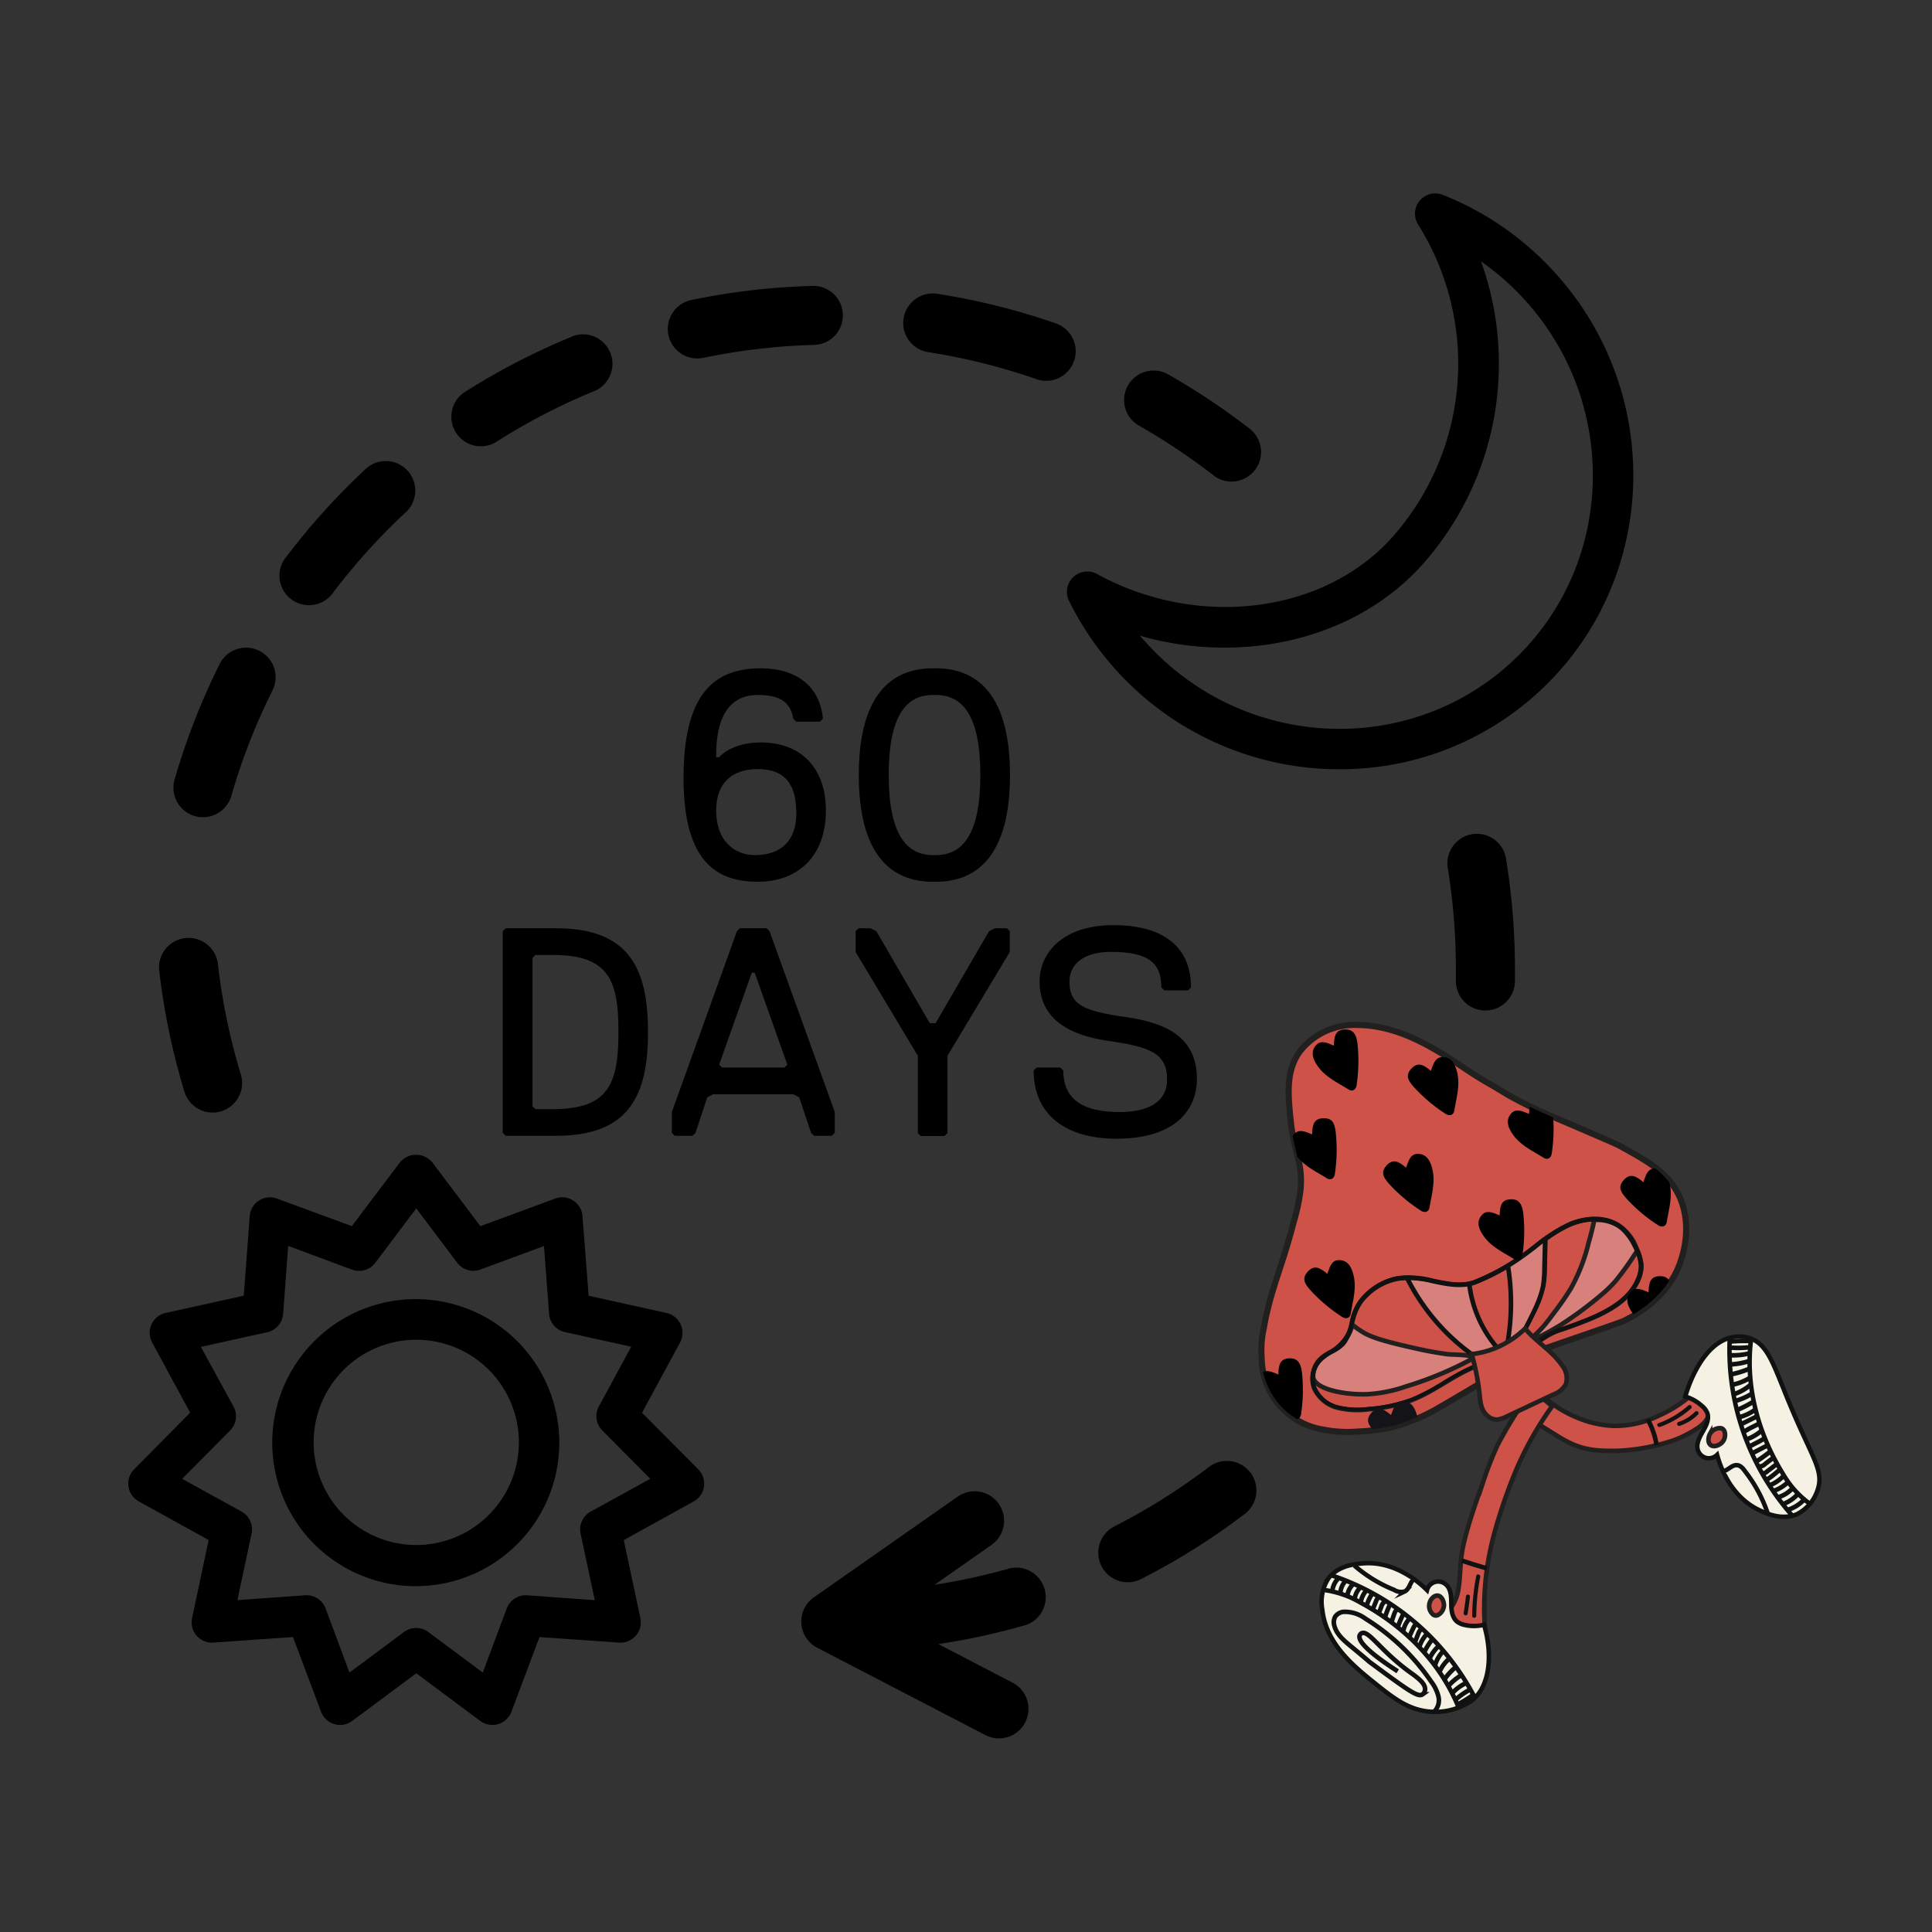 <svg viewBox="0 0 350 350" xmlns:xlink="http://www.w3.org/1999/xlink" xmlns="http://www.w3.org/2000/svg" data-name="Layer 1" id="Layer_1"><rect x="0" y="0" width="350" height="350" fill="#333333" stroke="none"/><defs><style>.cls-1,.cls-7{fill:none;}.cls-1{stroke:#000;stroke-width:0;}.cls-1,.cls-10,.cls-2,.cls-3,.cls-7,.cls-8,.cls-9{stroke-miterlimit:10;}.cls-2,.cls-3{fill:#cf5248;}.cls-2,.cls-3,.cls-8{stroke:#221f1f;}.cls-2,.cls-8{stroke-width:0.83px;}.cls-3{stroke-width:1.11px;}.cls-4{fill:#101111;}.cls-5,.cls-9{fill:#697eb3;}.cls-6,.cls-8{fill:#d7807c;}.cls-10,.cls-7,.cls-9{stroke:#101111;}.cls-7,.cls-9{stroke-width:0.83px;}.cls-10{fill:#f5f2e4;stroke-width:0.81px;}.cls-11{clip-path:url(#clip-path);}.cls-12{fill:#141317;}</style><clipPath id="clip-path"><path d="M280.25,243.94c8.66-3,13-4.45,13.59-4.75,2-1,7.13-3.59,9.72-9.27.5-1.08,3-6.94.52-12.9-1.92-4.53-5.82-6.65-11-9.52-.59-.32-4.31-1.92-11.76-5.11a77.84,77.84,0,0,1-8.23-4c-.25-.15-1.61-1-3-1.79-4.43-2.53-5.86-3.82-8.76-5.57-3.35-2-8.8-5.21-15.35-5.32a13.22,13.22,0,0,0-5.64,1,12.71,12.71,0,0,0-4.8,3.63c-2.71,3.53-2.26,8-1.8,12.47.62,6.12,2.24,7.53,1.79,12.71a35,35,0,0,1-1.18,5.62c-2.23,8.64-4.2,12.16-5.51,19.59a19.13,19.13,0,0,0-.32,5.24,13.21,13.21,0,0,0,11.2,12.83,22,22,0,0,0,6.22.33,30.91,30.91,0,0,0,6.34-.84l.35-.09a33.61,33.61,0,0,0,7.24-3" class="cls-1"></path></clipPath></defs><path d="M137.8,121.07c6.45,0,10.74,3.22,11.28,9.13l-.54.54h-4.29l-.54-.54c-.54-3.22-2.69-4.3-6.45-4.3-7.52,0-7.52,8.6-7.52,11.28h.54s2.15-2.68,7.52-2.68c7.52,0,11.82,4.83,11.82,12.35,0,8.06-4.84,12.89-12.36,12.89-8,0-13.43-4.3-13.43-18.8C123.83,125.9,129.21,121.07,137.8,121.07Zm-.54,18.26c-4.83,0-7.52,2.69-7.52,7.52,0,5.37,3.23,8.06,7,8.06,4.83,0,7.52-2.69,7.52-7.52S142.63,139.33,137.26,139.33Z"></path><path d="M169,159.74c-7.52,0-13.42-4.83-13.42-19.34s5.9-19.33,13.42-19.33h.54c7.52,0,13.43,4.83,13.43,19.33s-5.91,19.34-13.43,19.34Zm0-33.84c-4.83,0-8,3.76-8,14.5s3.22,14.51,8,14.51h.54c4.84,0,8.06-3.76,8.06-14.51s-3.22-14.5-8.06-14.5Z"></path><path d="M100.74,205.76H91.61l-.54-.54V168.7l.54-.54h9.13c13.42,0,16.65,7.52,16.65,18.8S114.16,205.76,100.74,205.76ZM100.2,173H97l-.54.54v26.86l.54.53h3.22c10.2,0,11.82-4.83,11.82-14S110.4,173,100.2,173Z"></path><path d="M144.78,198.78l-1.07-.54h-14.5l-1.08.54L126,205.22l-.53.54h-3.23l-.53-.54v-3.76L133.5,168.7l.54-.54h4.83l.54.54,11.82,32.76v3.76l-.54.54h-3.22l-.54-.54Zm-14.5-5.91.54.53H142.1l.53-.53-5.91-16.65h-.53Z"></path><path d="M171.64,191.26v14l-.54.54h-4.29l-.54-.54v-14L155,172.46V168.7l.54-.54h2.14l1.08.54,9.67,16.65h1.07l9.67-16.65,1.07-.54h2.15l.54.54v3.76Z"></path><path d="M202.26,206.29c-9.13,0-15-4.29-15-12.35l.53-.54h4.3l.54.54c0,5.37,3.76,7.52,10.2,7.52,4.84,0,8.6-1.61,8.6-5.91,0-4.83-3.22-5.91-10.74-7s-12.36-4.3-12.36-10.74c0-4.84,3.76-10.21,13.43-10.21,8.06,0,14,3.23,14,11.28l-.53.54h-4.3l-.54-.54c0-4.29-2.14-6.44-9.13-6.44-4.83,0-7.52,2.15-7.52,5.37,0,4.29,2.69,5.37,10.21,6.44s12.89,3.76,12.89,11.28C216.76,201.46,212.46,206.29,202.26,206.29Z"></path><path d="M105.52,220.31a3.63,3.63,0,0,0-1.67-2.82,3.67,3.67,0,0,0-3.27-.36l-13.56,5-8.7-11.55a3.81,3.81,0,0,0-5.88,0l-8.7,11.55-13.56-5a3.68,3.68,0,0,0-4.94,3.18l-1.08,14.42L30,237.85a3.69,3.69,0,0,0-2.44,5.35l6.89,12.72L24.3,266.18a3.67,3.67,0,0,0,.84,5.81l12.66,7-3,14.14a3.68,3.68,0,0,0,3.85,4.44l14.43-1,5.09,13.54a3.68,3.68,0,0,0,5.64,1.65l11.6-8.63L87,311.76a3.68,3.68,0,0,0,5.64-1.65l5.1-13.54,14.42,1a3.68,3.68,0,0,0,3.85-4.44L113,279l12.67-7a3.68,3.68,0,0,0,.83-5.81l-10.19-10.26,6.89-12.72a3.69,3.69,0,0,0-2.44-5.35l-14.12-3.12Zm3.61,38.85,8.68,8.74L107,273.84a3.68,3.68,0,0,0-1.82,4l2.57,12.05L95.49,289a3.71,3.71,0,0,0-3.69,2.38L87.46,303l-9.89-7.36a3.68,3.68,0,0,0-2.19-.72,3.63,3.63,0,0,0-2.19.73L63.31,303,59,291.42A3.7,3.7,0,0,0,55.27,289L43,289.88l2.58-12.05a3.7,3.7,0,0,0-1.83-4L33,267.9l8.68-8.74a3.67,3.67,0,0,0,.63-4.34L36.39,244l12-2.65A3.68,3.68,0,0,0,51.29,238l.92-12.29L63.76,230A3.68,3.68,0,0,0,68,228.75l7.41-9.84,7.41,9.84A3.68,3.68,0,0,0,87,230l11.55-4.27L99.47,238a3.68,3.68,0,0,0,2.88,3.32l12,2.65-5.87,10.84A3.67,3.67,0,0,0,109.13,259.16Z"></path><path d="M75.38,235.35a26,26,0,1,0,25.94,26A26,26,0,0,0,75.38,235.35Zm0,44.54A18.59,18.59,0,1,1,94,261.3,18.6,18.6,0,0,1,75.38,279.89Z"></path><path d="M204.3,286.64a5.23,5.23,0,0,0,2.42-.58,122.79,122.79,0,0,0,18.89-11.88,5.35,5.35,0,0,0-6.48-8.51,113.46,113.46,0,0,1-17.26,10.86,5.35,5.35,0,0,0,2.43,10.11Z"></path><path d="M269,183.06a5.37,5.37,0,0,0,5.45-5.24l0-2.2a125.81,125.81,0,0,0-1.62-20.08,5.34,5.34,0,0,0-10.55,1.72,114.73,114.73,0,0,1,1.47,18.36v2A5.33,5.33,0,0,0,269,183.06Z"></path><path d="M60,107.81A114.64,114.64,0,0,1,73.67,92.65a5.35,5.35,0,0,0-7.27-7.84A125,125,0,0,0,51.47,101.4,5.35,5.35,0,0,0,60,107.81Z"></path><path d="M103.85,60.88A124.4,124.4,0,0,0,84,71.15a5.35,5.35,0,0,0,5.76,9,112,112,0,0,1,18.09-9.38,5.35,5.35,0,0,0-4-9.91Z"></path><path d="M204.34,69.82a5.35,5.35,0,0,0,2,7.29,115,115,0,0,1,13.49,9,5.28,5.28,0,0,0,3.27,1.13,5.35,5.35,0,0,0,3.28-9.58,124.57,124.57,0,0,0-14.76-9.84A5.35,5.35,0,0,0,204.34,69.82Z"></path><path d="M187.78,68.69a5.17,5.17,0,0,0,1.76.3,5.35,5.35,0,0,0,1.75-10.4,123.18,123.18,0,0,0-21.66-5.39A5.35,5.35,0,0,0,168,63.77,113.07,113.07,0,0,1,187.78,68.69Z"></path><path d="M147.5,51.79a123.74,123.74,0,0,0-22.3,2.57,5.35,5.35,0,0,0,1.09,10.58,5.76,5.76,0,0,0,1.09-.11,114.45,114.45,0,0,1,20.25-2.35,5.35,5.35,0,0,0-.13-10.69Z"></path><path d="M36.77,148.05a5.37,5.37,0,0,0,5.14-3.87,112.79,112.79,0,0,1,7.4-19,5.35,5.35,0,1,0-9.57-4.78,123.91,123.91,0,0,0-8.11,20.81,5.35,5.35,0,0,0,5.14,6.84Z"></path><path d="M180.94,272.44a5.34,5.34,0,0,0-7.45-1.31l-26.05,18.24a5.35,5.35,0,0,0,.6,9.13l30.49,15.83a5.25,5.25,0,0,0,2.45.6,5.35,5.35,0,0,0,2.47-10.09l-13.46-7a122.43,122.43,0,0,0,16-3.5A5.35,5.35,0,0,0,183,284.1a113.74,113.74,0,0,1-13.69,3l10.36-7.26A5.35,5.35,0,0,0,180.94,272.44Z"></path><path d="M194.41,104.57a3.67,3.67,0,0,0-.75,4.28,55.05,55.05,0,0,0,10.4,14.51,54.48,54.48,0,0,0,38.6,16,53.1,53.1,0,0,0,37.7-15.54c20.89-20.91,20.68-55.15-.49-76.33a54.3,54.3,0,0,0-18.49-12.19,3.68,3.68,0,0,0-4.48,5.37,47.35,47.35,0,0,1-4.19,56.09c-12.22,14.31-35.43,17.41-54,7.21A3.68,3.68,0,0,0,194.41,104.57Zm63.89-3a54.7,54.7,0,0,0,10-54.22,47.84,47.84,0,0,1,6.39,5.37c18.3,18.31,18.52,47.88.49,65.93s-47.59,17.82-65.9-.49c-1-1-1.9-2-2.79-3C225.51,120.63,246.29,115.62,258.3,101.57Z"></path><path d="M41.44,200.68a5.35,5.35,0,0,0,2.2-6,113.2,113.2,0,0,1-4.16-20,5.35,5.35,0,1,0-10.63,1.22,124.15,124.15,0,0,0,4.56,21.86,5.34,5.34,0,0,0,6.67,3.56A5.28,5.28,0,0,0,41.44,200.68Z"></path><path d="M305.43,253.51a22.91,22.91,0,0,1-4.77,2.87,18.16,18.16,0,0,1-8.27,1.93,19,19,0,0,1-7.2-1.73,19.34,19.34,0,0,1-1.83-.9,22,22,0,0,1-4-2.88c-1.84,1.17-4.17,1-6.2,1.82,2.88,1.8,5.77,3.52,8.65,5.32a23.36,23.36,0,0,0,3.12,1.71c2.69,1.16,5.06,1.21,7.93,1.19a36.34,36.34,0,0,0,10.58-2,20.83,20.83,0,0,0,4.41-2.33,7.2,7.2,0,0,0,.69-.59,3.65,3.65,0,0,0,1.2-2.9,3.57,3.57,0,0,0-.3-1.06,3.18,3.18,0,0,0-1.14-1.42,2.46,2.46,0,0,0-1.87-.35A1.36,1.36,0,0,0,305.43,253.51Z" class="cls-2"></path><path d="M278.66,252.64l2.53,2.1a60.39,60.39,0,0,0-7.26,13.38,97.07,97.07,0,0,0-3.15,9.41,51.81,51.81,0,0,0-1.73,18,2.36,2.36,0,0,1-.92.06A24.94,24.94,0,0,1,265,295c-1.44-.34-3-.88-3.73-2.15a7.36,7.36,0,0,0,2.93-5c.36-2,.29-4.07.57-6.08.39-2.75,1.39-6.28,3.91-13.3a64.73,64.73,0,0,1,2.6-6.64,72.24,72.24,0,0,1,5.22-8.54h0Z" class="cls-2"></path><path d="M280.48,244.08c8.69-3,13-4.47,13.64-4.77,2-1,7.14-3.6,9.75-9.3.49-1.09,3-7,.51-12.94-1.92-4.54-5.83-6.67-11.06-9.55-.59-.32-4.32-1.92-11.79-5.12a77.77,77.77,0,0,1-8.26-4c-.25-.15-1.62-1-3-1.8-4.45-2.53-5.88-3.83-8.79-5.58-3.36-2-8.83-5.23-15.4-5.34a13.15,13.15,0,0,0-5.66,1,12.55,12.55,0,0,0-4.81,3.64c-2.72,3.53-2.27,8-1.81,12.5.62,6.15,2.25,7.56,1.8,12.75a35.2,35.2,0,0,1-1.19,5.64c-2.23,8.67-4.21,12.21-5.52,19.66a18.47,18.47,0,0,0-.32,5.25,13.24,13.24,0,0,0,11.23,12.88,22.51,22.51,0,0,0,6.24.33,31.27,31.27,0,0,0,6.36-.85l.35-.09a33.77,33.77,0,0,0,7.26-3c4.55-2.58,14.43-8.6,16.71-9.73A24.65,24.65,0,0,1,280.48,244.08Z" class="cls-3"></path><path d="M300.79,258.48a17.58,17.58,0,0,0,5.57-3.32.37.37,0,0,0-.53-.52,17,17,0,0,1-5.42,3.2c-.43.19-.05.83.38.64Z" class="cls-4"></path><path d="M304.27,258.31a8.32,8.32,0,0,0,3.36-2.07.37.37,0,0,0-.52-.52,7.64,7.64,0,0,1-3,1.87.37.37,0,0,0,.19.72Z" class="cls-4"></path><path d="M267.44,292.69a39.32,39.32,0,0,1,.71-7c.1-.47-.62-.67-.71-.2a38.87,38.87,0,0,0-.74,7.22.37.37,0,0,0,.74,0Z" class="cls-4"></path><path d="M265.87,292.37c.17-1,.31-2.08.43-3.12a.37.37,0,0,0-.37-.38.38.38,0,0,0-.37.38c-.11,1-.25,1.95-.4,2.92a.38.38,0,0,0,.26.46.37.37,0,0,0,.45-.26Z" class="cls-4"></path><path d="M273.51,229.43c.37.37.25,1,.19,1.49a11.59,11.59,0,0,0,0,2,30.41,30.41,0,0,1,0,4,2.38,2.38,0,0,1-.38,1.37,4,4,0,0,1,0,2.34,7.25,7.25,0,0,0-.36,2.25.63.63,0,0,0,.27.54.43.43,0,0,0,.25,0,1.47,1.47,0,0,0,.86-.58c.32-.38.65-.75,1-1.12s.51-.58.73-.89a21.49,21.49,0,0,0,1.5-3.31c.49-1.06,1.19-2,1.57-3.12-.17-.37.06-.79.23-1.16a3.33,3.33,0,0,0,.3-1.28c0-.35,0-.71,0-1.06s.12-.53.17-.79A6.62,6.62,0,0,0,280,229c0-1.08,0-2.15-.13-3.23,0-.25,0-.52,0-.78s0-.29-.14-.33a.38.38,0,0,0-.21,0,4.09,4.09,0,0,0-1.15.89C276.84,227,274.78,227.76,273.51,229.43Z" class="cls-5"></path><path d="M282.48,241q2.43-.8,4.8-1.74c3.87-1.54,8-3.69,9.55-7.54a5.91,5.91,0,0,0,.5-2.52,8,8,0,0,0-1.07-3.33,10.84,10.84,0,0,0-2.26-3.21c-2.54-2.29-6.53-2.17-9.67-.8s-5.71,3.72-8.49,5.72a40.79,40.79,0,0,1-8.52,4.67c-4.37,1.75-9.51-1.54-14.13-.61a11,11,0,0,0-6.67,4.16c-2.24,3.16-1.12,6.1-3.93,8.34a17.75,17.75,0,0,0-2.54,1.48,6.23,6.23,0,0,0-1.11,1,5,5,0,0,0-.86,4.87,6.32,6.32,0,0,0,4.23,3.53,15.22,15.22,0,0,0,5.67.28,29,29,0,0,0,7.73-1.64c4.22-1.63,7.78-4.68,12-6.27,3.17-1.2,6.68-1.57,9.56-3.37C279.17,242.8,280.37,241.69,282.48,241Z" class="cls-2"></path><path d="M276.38,241.39l-.7-.38c.7-1.27,1.36-2.58,2-3.89a18,18,0,0,0,1.53-4.34,21.61,21.61,0,0,0,.24-3.22l.12-4.88.8,0-.12,4.88a21,21,0,0,1-.25,3.34,19.08,19.08,0,0,1-1.59,4.54C277.76,238.79,277.09,240.11,276.38,241.39Z" class="cls-4"></path><path d="M273.52,243.76l-.8-.15a41.49,41.49,0,0,0,.13-14.19l.81-.13A42.36,42.36,0,0,1,273.52,243.76Z" class="cls-4"></path><path d="M256,232.91l-.45-1.08.42.06c.93.12,1.06.1,1.7.19s1,.17,1.29.22l.7.15s.83.18,1.67.32a17.89,17.89,0,0,0,2,.25,15.65,15.65,0,0,0,2.44,0c1.67,4.41,2.54,6.39,3,7.37.08.15.66,1.3,1.44,2.87.23.45.41.82.52,1.05-.16.07-1.15.5-1.95.76-.33.12-.56.18-.81.25a2.06,2.06,0,0,1-.52.11,1.39,1.39,0,0,1-1-.42c-1.3-1.08-2.59-1.23-5-3.68a9.6,9.6,0,0,1-1.17-1.26c-.79-1.19-1.75-2.26-2.58-3.42A8.33,8.33,0,0,1,256,232.91Z" class="cls-6"></path><path d="M266.16,232.46a21.7,21.7,0,0,0,5.33,12" class="cls-7"></path><path d="M245,240a17.31,17.31,0,0,0,1.82,1.29c1.29.8,3.22,1.59,10.25,3.12,1.72.38,3.45.68,5.19.92,1,.13,4.16,0,4.75.67a64.61,64.61,0,0,1-12.28,5.16,25.5,25.5,0,0,1-7.14,1.42c-4,.12-9.23-.87-9.69-3a3.79,3.79,0,0,1,.57-2.35,5.35,5.35,0,0,1,1.57-1.61c1-.81,1.21-.63,2.09-1.29a8.14,8.14,0,0,0,2.26-2.71A8.39,8.39,0,0,0,245,240Z" class="cls-8"></path><path d="M293,221.92a7.76,7.76,0,0,1,3.58,4.66,53.48,53.48,0,0,1-3.93,5.52l-.59.64a22.71,22.71,0,0,1-1.75,1.65,68.86,68.86,0,0,1-7.76,5.75c-2.1,1.27-4.83,2.74-5,2.46s.72-.78,2.1-2.36c.66-.77,1.09-1.36,1.94-2.5a51,51,0,0,0,3-4.34,33.11,33.11,0,0,0,3.22-8.33c.48-1.66.81-3.07,1-4.06A7.48,7.48,0,0,1,293,221.92Z" class="cls-8"></path><path d="M267.24,245.77a37.68,37.68,0,0,1-6.65-5.88,38.48,38.48,0,0,1-5.75-8.5" class="cls-7"></path><path d="M269.33,284.12c-1.51-.43-3-.89-4.49-1.39" class="cls-9"></path><path d="M298.48,257.13a13.62,13.62,0,0,1,1.62,4.66" class="cls-9"></path><path d="M273.45,231.31c.12,2,.22,3,.22,3.29a72.75,72.75,0,0,1-.52,8.72,5.72,5.72,0,0,1,.9-.77c.24-.17.42-.27.48-.31a5.53,5.53,0,0,0,1.6-2,52.37,52.37,0,0,0,3.56-8.49,9.19,9.19,0,0,0,.37-2c0-.5,0-1,0-1.52,0-1-.07-1.9-.11-2.85a.49.49,0,0,0-.09-.33.48.48,0,0,0-.39-.07,5.45,5.45,0,0,0-2.29,1.57c-.79.66-.81.38-2,1.23a4.35,4.35,0,0,0-1.56,1.53A3.75,3.75,0,0,0,273.45,231.31Z" class="cls-6"></path><path d="M268.85,294.34a7.54,7.54,0,0,1-3.44.05,3.39,3.39,0,0,1-1.5-.66c-.9-.8-1-2.16-1-3.36s-.06-2.57-1-3.35a2.09,2.09,0,0,0-3.39,1.05c-1.12-1.11-5.52-5.26-11.43-4.86-1.4.1-4.63.32-6.44,2.74a7.82,7.82,0,0,0-1.1,5.66c.67,6.2,5.76,10.3,9.48,13.29,3.57,2.87,6.4,5.08,10.58,5.21a11.5,11.5,0,0,0,6.8-1.89C269.69,306,270.59,300.28,268.85,294.34Z" class="cls-10"></path><path d="M241.08,285.34a45.39,45.39,0,0,1,26.1,22.2" class="cls-10"></path><path d="M239.53,288a17.79,17.79,0,0,1,7.05,2.39c7.75,4.17,14.35,10.75,17.65,18.91" class="cls-10"></path><path d="M256,286.19c-.6.65-.73,1.75-1.53,2.12a2.38,2.38,0,0,1-1.91-.29,25.45,25.45,0,0,1-7.21-4.41" class="cls-10"></path><path d="M242.6,285.78a3.91,3.91,0,0,0-1.23,2.36" class="cls-9"></path><path d="M243.69,286.47a3.62,3.62,0,0,0-.87,2.11" class="cls-9"></path><path d="M245.09,287.05a3.39,3.39,0,0,0-1,2" class="cls-9"></path><path d="M246.42,287.61a3.34,3.34,0,0,0-1,2.06" class="cls-9"></path><path d="M247.5,288.16a4.51,4.51,0,0,0-1,2.11" class="cls-9"></path><path d="M248.77,288.66a1,1,0,0,0-.43.45,8.06,8.06,0,0,0-.73,1.68" class="cls-9"></path><path d="M250,289.17a1.75,1.75,0,0,0-.75,1c-.2.48-.4,1-.59,1.45" class="cls-9"></path><path d="M251,290.06a1.65,1.65,0,0,0-.76,1c-.13.35-.27.7-.4,1" class="cls-9"></path><path d="M251.84,290.59a17.31,17.31,0,0,0-.91,2.33" class="cls-9"></path><path d="M253.2,291.56c-.33.1-.5.47-.62.8s-.33,1-.49,1.46" class="cls-9"></path><path d="M254.29,292.27a19.55,19.55,0,0,0-1,2.29" class="cls-9"></path><path d="M255.33,293.24a4.55,4.55,0,0,0-1.1,2.16" class="cls-9"></path><path d="M256.63,294.2a1.27,1.27,0,0,0-.53.61c-.26.52-.51,1.06-.73,1.6" class="cls-9"></path><path d="M257.59,295.12c-.35.1-.52.48-.66.83-.19.51-.39,1-.59,1.53" class="cls-9"></path><path d="M258.52,296a5.8,5.8,0,0,0-1.36,2.27" class="cls-9"></path><path d="M259.42,297.05a12.9,12.9,0,0,0-1.33,2.11" class="cls-9"></path><path d="M260.62,298.2a7.35,7.35,0,0,0-1.7,2.39" class="cls-9"></path><path d="M261.47,299.1a6.18,6.18,0,0,0-1.49,2.57" class="cls-9"></path><path d="M262.67,300.38a6.77,6.77,0,0,0-1.88,2.46" class="cls-9"></path><path d="M263.81,301.94a11.14,11.14,0,0,0-2.12,2.27" class="cls-9"></path><path d="M264.81,303.43a10,10,0,0,0-2.51,2.11" class="cls-9"></path><path d="M265.56,304.91a8.28,8.28,0,0,0-2.38,1.72" class="cls-9"></path><path d="M266.34,306.07a14,14,0,0,0-2.67,1.85" class="cls-9"></path><path d="M266.94,307a22,22,0,0,1-2.89,1.78" class="cls-9"></path><path d="M260.47,289.06c.73.1,1.11,1.06,1.12,1.74a2.1,2.1,0,0,1-1.07,1.76.8.8,0,0,1-1-.17,2,2,0,0,1-.5-2.1C259.18,289.73,259.77,289,260.47,289.06Z" class="cls-2"></path><path d="M259.85,310.05a2.92,2.92,0,0,0,.73-2.74,7.34,7.34,0,0,0-1.29-2.65,39.64,39.64,0,0,0-11.91-11.41,6.28,6.28,0,0,0-4-1.25,2.13,2.13,0,0,0-1.51.89,2.17,2.17,0,0,0-.13,1.66c.4,1.52,1.68,2.61,2.89,3.61,4.5,3.71,2.82,2.44,4.09,3.37,6.53,4.82,8.19,6,9,5.41a1.17,1.17,0,0,0,.43-.75c.22-1.23-1.6-2.44-2.77-3.29-5.39-3.93-7.48-7.72-8.75-7a.75.75,0,0,0-.3.33c-.63,1.51,4.31,4.89,6.88,6.54" class="cls-7"></path><path d="M276.31,241.55l-.7-.39c.7-1.27,1.36-2.58,2-3.88a18.12,18.12,0,0,0,1.53-4.35,21.58,21.58,0,0,0,.24-3.21l.12-4.89.8,0-.12,4.88a21,21,0,0,1-.25,3.34,19.15,19.15,0,0,1-1.59,4.55C277.69,238.94,277,240.26,276.31,241.55Z" class="cls-4"></path><path d="M273.44,243.71l-.8-.14a41.54,41.54,0,0,0,.13-14.2l.81-.13A42.36,42.36,0,0,1,273.44,243.71Z" class="cls-4"></path><path d="M305.3,253a7.56,7.56,0,0,1,3,1.68,3.29,3.29,0,0,1,1,1.32c.39,1.14-.25,2.35-.85,3.39s-1.24,2.25-.84,3.38a2.13,2.13,0,0,0,1.51,1.36,2.16,2.16,0,0,0,1.95-.57c.41,1.52,2.14,7.31,7.46,9.93,1.26.61,4.16,2,6.94.85a7.48,7.48,0,0,0,3.78-4.34c1.23-3.48-.78-5.57-4.7-14.88-3.26-7.72-4.14-11.66-7.73-12.74a6.35,6.35,0,0,0-2.49-.21C308.07,242.89,305.41,252.58,305.3,253Z" class="cls-10"></path><path d="M324.82,274.72a45.38,45.38,0,0,1-11.46-32.29" class="cls-10"></path><path d="M327.88,272.43A17.35,17.35,0,0,1,323,267c-4.55-7.34-6.93-16.16-5.73-24.69" class="cls-10"></path><path d="M312.31,266.5c.85-.26,1.5-1.16,2.39-1.07.66.06,1.12.66,1.5,1.2a25.47,25.47,0,0,1,4,7.43" class="cls-10"></path><path d="M323.73,273.57a6.91,6.91,0,0,0,3-1.79" class="cls-9"></path><path d="M323.13,272.43a6.47,6.47,0,0,0,2.53-1.73" class="cls-9"></path><path d="M322.21,271.22a5.72,5.72,0,0,0,2.53-1.62" class="cls-9"></path><path d="M321.34,270.08a7,7,0,0,0,2.81-1.82" class="cls-9"></path><path d="M320.68,269.06a7.83,7.83,0,0,0,2.51-1.75" class="cls-9"></path><path d="M319.84,268a1,1,0,0,0,.59-.17,17.23,17.23,0,0,0,2.1-1.71" class="cls-9"></path><path d="M319.07,267a1.71,1.71,0,0,0,1.15-.51c.42-.31,1.33-1,1.74-1.34" class="cls-9"></path><path d="M318.64,265.68a1.62,1.62,0,0,0,1.16-.49c.29-.24,1.33-1,1.62-1.22" class="cls-9"></path><path d="M318.14,264.79a30.64,30.64,0,0,0,2.6-1.87" class="cls-9"></path><path d="M317.45,263.26l2.85-1.47" class="cls-9"></path><path d="M316.86,262.1c.71-.45,2.19-1.06,2.84-1.59" class="cls-9"></path><path d="M316.44,260.74a7.93,7.93,0,0,0,2.79-1.67" class="cls-9"></path><path d="M315.8,259.26a1.27,1.27,0,0,0,.76-.26c.5-.32,1.77-.85,2.23-1.21" class="cls-9"></path><path d="M315.43,258l3-1.48" class="cls-9"></path><path d="M315.06,256.75a8.72,8.72,0,0,0,3-1.44" class="cls-9"></path><path d="M314.81,255.39a21.57,21.57,0,0,0,2.94-1.53" class="cls-9"></path><path d="M314.35,253.8a11.14,11.14,0,0,0,3.27-1.49" class="cls-9"></path><path d="M314.06,252.59a9.18,9.18,0,0,0,3.19-1.82" class="cls-9"></path><path d="M313.67,250.89a9.75,9.75,0,0,0,3.45-1.35" class="cls-9"></path><path d="M313.47,249a16.38,16.38,0,0,0,3.55-1.09" class="cls-9"></path><path d="M313.35,247.18a12.9,12.9,0,0,0,3.63-.65" class="cls-9"></path><path d="M313.43,245.52a12.89,12.89,0,0,0,3.61-.37" class="cls-9"></path><path d="M313.34,244.12a18.25,18.25,0,0,0,3.77-.07" class="cls-9"></path><path d="M313.27,243.05a29,29,0,0,1,4-.1" class="cls-9"></path><path d="M309.9,261.78c-.58-.45-.43-1.47-.1-2.06a2.11,2.11,0,0,1,1.81-1,1.06,1.06,0,0,1,.39.09,1,1,0,0,1,.43.58,2,2,0,0,1-.61,2.07C311.35,261.85,310.46,262.21,309.9,261.78Z" class="cls-2"></path><path d="M277.49,244.32c.54-.33,1-.66,1.48-1a13.82,13.82,0,0,1,3.64-2c1.61-.53,3.23-1.12,4.82-1.75,3.65-1.45,8.07-3.65,9.77-7.75a6.44,6.44,0,0,0,.53-2.69,8.61,8.61,0,0,0-1.11-3.5,11.32,11.32,0,0,0-2.35-3.33c-2.91-2.62-7.26-2.11-10.1-.87a30.68,30.68,0,0,0-6.34,4.09c-.72.56-1.47,1.13-2.22,1.67a40.76,40.76,0,0,1-8.44,4.63c-2.26.9-4.74.39-7.37-.15a17.09,17.09,0,0,0-6.69-.49,11.53,11.53,0,0,0-6.92,4.32,9.48,9.48,0,0,0-1.7,4.2,6.93,6.93,0,0,1-.8,2.15,7.65,7.65,0,0,1-1.09,1.4,7.77,7.77,0,0,1-1.11.95c-.74.54-1,.56-1.69,1a6.82,6.82,0,0,0-1.17,1,5.47,5.47,0,0,0-.92,5.29,6.68,6.68,0,0,0,4.49,3.77,15.69,15.69,0,0,0,5.82.29,29.36,29.36,0,0,0,7.84-1.66,40.36,40.36,0,0,0,6-3.15,37.48,37.48,0,0,1,6-3.13c1.14-.43,2.36-.76,3.53-1.08a28.15,28.15,0,0,0,4.77-1.6A11.38,11.38,0,0,0,277.49,244.32Zm-16,5.84a39.2,39.2,0,0,1-5.88,3.09,28.2,28.2,0,0,1-7.62,1.61,15.08,15.08,0,0,1-5.52-.26,5.88,5.88,0,0,1-4-3.29,4.61,4.61,0,0,1,.78-4.47,6.87,6.87,0,0,1,1-.91,22.3,22.3,0,0,1,2-1.18,5.35,5.35,0,0,0,1.31-1,5.57,5.57,0,0,0,.37-.46,10.59,10.59,0,0,0,1.31-3.34,10.44,10.44,0,0,1,1.57-3.92,10.71,10.71,0,0,1,6.43-4,16.35,16.35,0,0,1,6.37.49c2.63.54,5.34,1.1,7.83.1a40.87,40.87,0,0,0,8.6-4.72c.77-.54,1.52-1.12,2.25-1.68a30.17,30.17,0,0,1,6.17-4c2.62-1.13,6.62-1.63,9.24.73a10.47,10.47,0,0,1,2.17,3.1,7.84,7.84,0,0,1,1,3.17,5.49,5.49,0,0,1-.48,2.35c-1.58,3.83-5.81,5.92-9.32,7.31-1.58.63-3.18,1.21-4.78,1.74a14.54,14.54,0,0,0-3.83,2.07c-.45.31-.93.63-1.46,1a21.51,21.51,0,0,1-5.88,2.23c-1.19.32-2.42.66-3.6,1.1-.54.2-1.07.43-1.59.68C264.42,248.39,262.92,249.28,261.45,250.16Z" class="cls-4"></path><path d="M276.29,240.68c2,2.42,4.86,4,6.65,6.62a3.69,3.69,0,0,1,.72,3.51,4.43,4.43,0,0,1-2.32,1.85l-8.24,3.88a5.82,5.82,0,0,1-1.84.63,2.43,2.43,0,0,1-1.75-.65c-1.23-.95-1.35-2.69-1.46-3.8a42.43,42.43,0,0,0-1.45-7.41,16.09,16.09,0,0,0,3.42-.76A16.88,16.88,0,0,0,276.29,240.68Z" class="cls-2"></path><g class="cls-11"><path d="M237.7,205.51c.07-1.51.16-2.87,2-2.93s2.06,1.11,2.27,2.45a29.5,29.5,0,0,1-.13,7.51c-.09,1-.79,1.34-1.49.9-2-1.26-4.28-2.26-5.66-4.35-.71-1.07-1.25-2.3-.35-3.5S236.45,205,237.7,205.51Z"></path><path d="M259.23,194c-1.19-.95-2.26-1.77-3.51-.45s-.52,2.27.35,3.31a29,29,0,0,0,5.73,4.87c.79.56,1.53.28,1.66-.53.38-2.35,1.12-4.71.47-7.12-.34-1.24-.91-2.46-2.4-2.58S259.66,192.72,259.23,194Z"></path><path d="M241.64,189.43c.07-1.51.16-2.87,2-2.93,1.66-.06,2.06,1.11,2.27,2.44a29.57,29.57,0,0,1-.13,7.52c-.09,1-.79,1.34-1.49.9-2-1.26-4.28-2.27-5.66-4.35-.71-1.07-1.25-2.3-.35-3.5S240.39,188.9,241.64,189.43Z"></path><path d="M254.74,211.53c-1.18-.94-2.26-1.77-3.5-.45s-.53,2.28.34,3.32a29.23,29.23,0,0,0,5.73,4.86c.79.57,1.53.29,1.66-.52.39-2.35,1.12-4.72.47-7.13-.34-1.24-.91-2.45-2.4-2.57S255.17,210.25,254.74,211.53Z"></path><path d="M240.47,230.77c-1.19-.94-2.26-1.77-3.51-.45s-.52,2.28.35,3.32a29.33,29.33,0,0,0,5.73,4.87c.79.56,1.53.28,1.66-.53.38-2.35,1.12-4.72.46-7.13-.33-1.24-.9-2.45-2.4-2.57S240.9,229.49,240.47,230.77Z"></path><path d="M271.68,220.19c.07-1.51.15-2.86,2-2.93,1.66-.06,2.05,1.11,2.26,2.45a29.13,29.13,0,0,1-.12,7.52c-.1,1-.8,1.33-1.49.9-2-1.27-4.28-2.27-5.66-4.36-.71-1.07-1.25-2.3-.35-3.5S270.43,219.67,271.68,220.19Z"></path><path d="M277,201.8c.07-1.51.16-2.86,2-2.93,1.65-.05,2.05,1.11,2.26,2.45a28.68,28.68,0,0,1-.13,7.52c-.09,1-.79,1.33-1.49.9-2-1.27-4.28-2.27-5.66-4.35-.71-1.08-1.25-2.31-.35-3.51S275.72,201.28,277,201.8Z"></path><path d="M231.58,249c.07-1.51.16-2.86,2-2.93,1.66-.05,2.06,1.11,2.27,2.45a29.57,29.57,0,0,1-.13,7.52c-.09,1-.79,1.33-1.49.9-2-1.27-4.28-2.27-5.66-4.35-.71-1.08-1.25-2.31-.35-3.51S230.33,248.49,231.58,249Z"></path><path d="M297.72,214.17c-1.18-.95-2.26-1.78-3.51-.45s-.52,2.27.35,3.31a29,29,0,0,0,5.73,4.87c.79.56,1.53.28,1.66-.53.38-2.35,1.12-4.71.47-7.12-.34-1.25-.91-2.46-2.4-2.58S298.15,212.88,297.72,214.17Z"></path><path d="M298.65,234.12c.07-1.52.16-2.87,2-2.93,1.65-.06,2.05,1.11,2.26,2.44a28.68,28.68,0,0,1-.13,7.52c-.09,1-.79,1.34-1.49.9-2-1.26-4.28-2.27-5.66-4.35-.71-1.08-1.25-2.3-.35-3.5S297.41,233.59,298.65,234.12Z"></path><path d="M252,256.34c-1.18-.95-2.26-1.78-3.5-.45s-.53,2.27.34,3.31a29.28,29.28,0,0,0,5.73,4.87c.79.56,1.53.28,1.66-.53.39-2.35,1.12-4.71.47-7.12-.34-1.25-.91-2.46-2.4-2.58S252.47,255.05,252,256.34Z" class="cls-12"></path></g><path d="M280.25,243.94c8.66-3,13-4.45,13.59-4.75,2-1,7.13-3.59,9.72-9.27.5-1.08,3-6.94.52-12.9-1.92-4.53-5.82-6.65-11-9.52-.59-.32-4.31-1.92-11.76-5.11a77.84,77.84,0,0,1-8.23-4c-.25-.15-1.61-1-3-1.79-4.43-2.53-5.86-3.82-8.76-5.57-3.35-2-8.8-5.21-15.35-5.32a13.22,13.22,0,0,0-5.64,1,12.71,12.71,0,0,0-4.8,3.63c-2.71,3.53-2.26,8-1.8,12.47.62,6.12,2.24,7.53,1.79,12.71a35,35,0,0,1-1.18,5.62c-2.23,8.64-4.2,12.16-5.51,19.59a19.13,19.13,0,0,0-.32,5.24,13.21,13.21,0,0,0,11.2,12.83,22,22,0,0,0,6.22.33,30.91,30.91,0,0,0,6.34-.84l.35-.09a33.61,33.61,0,0,0,7.24-3" class="cls-1"></path></svg>